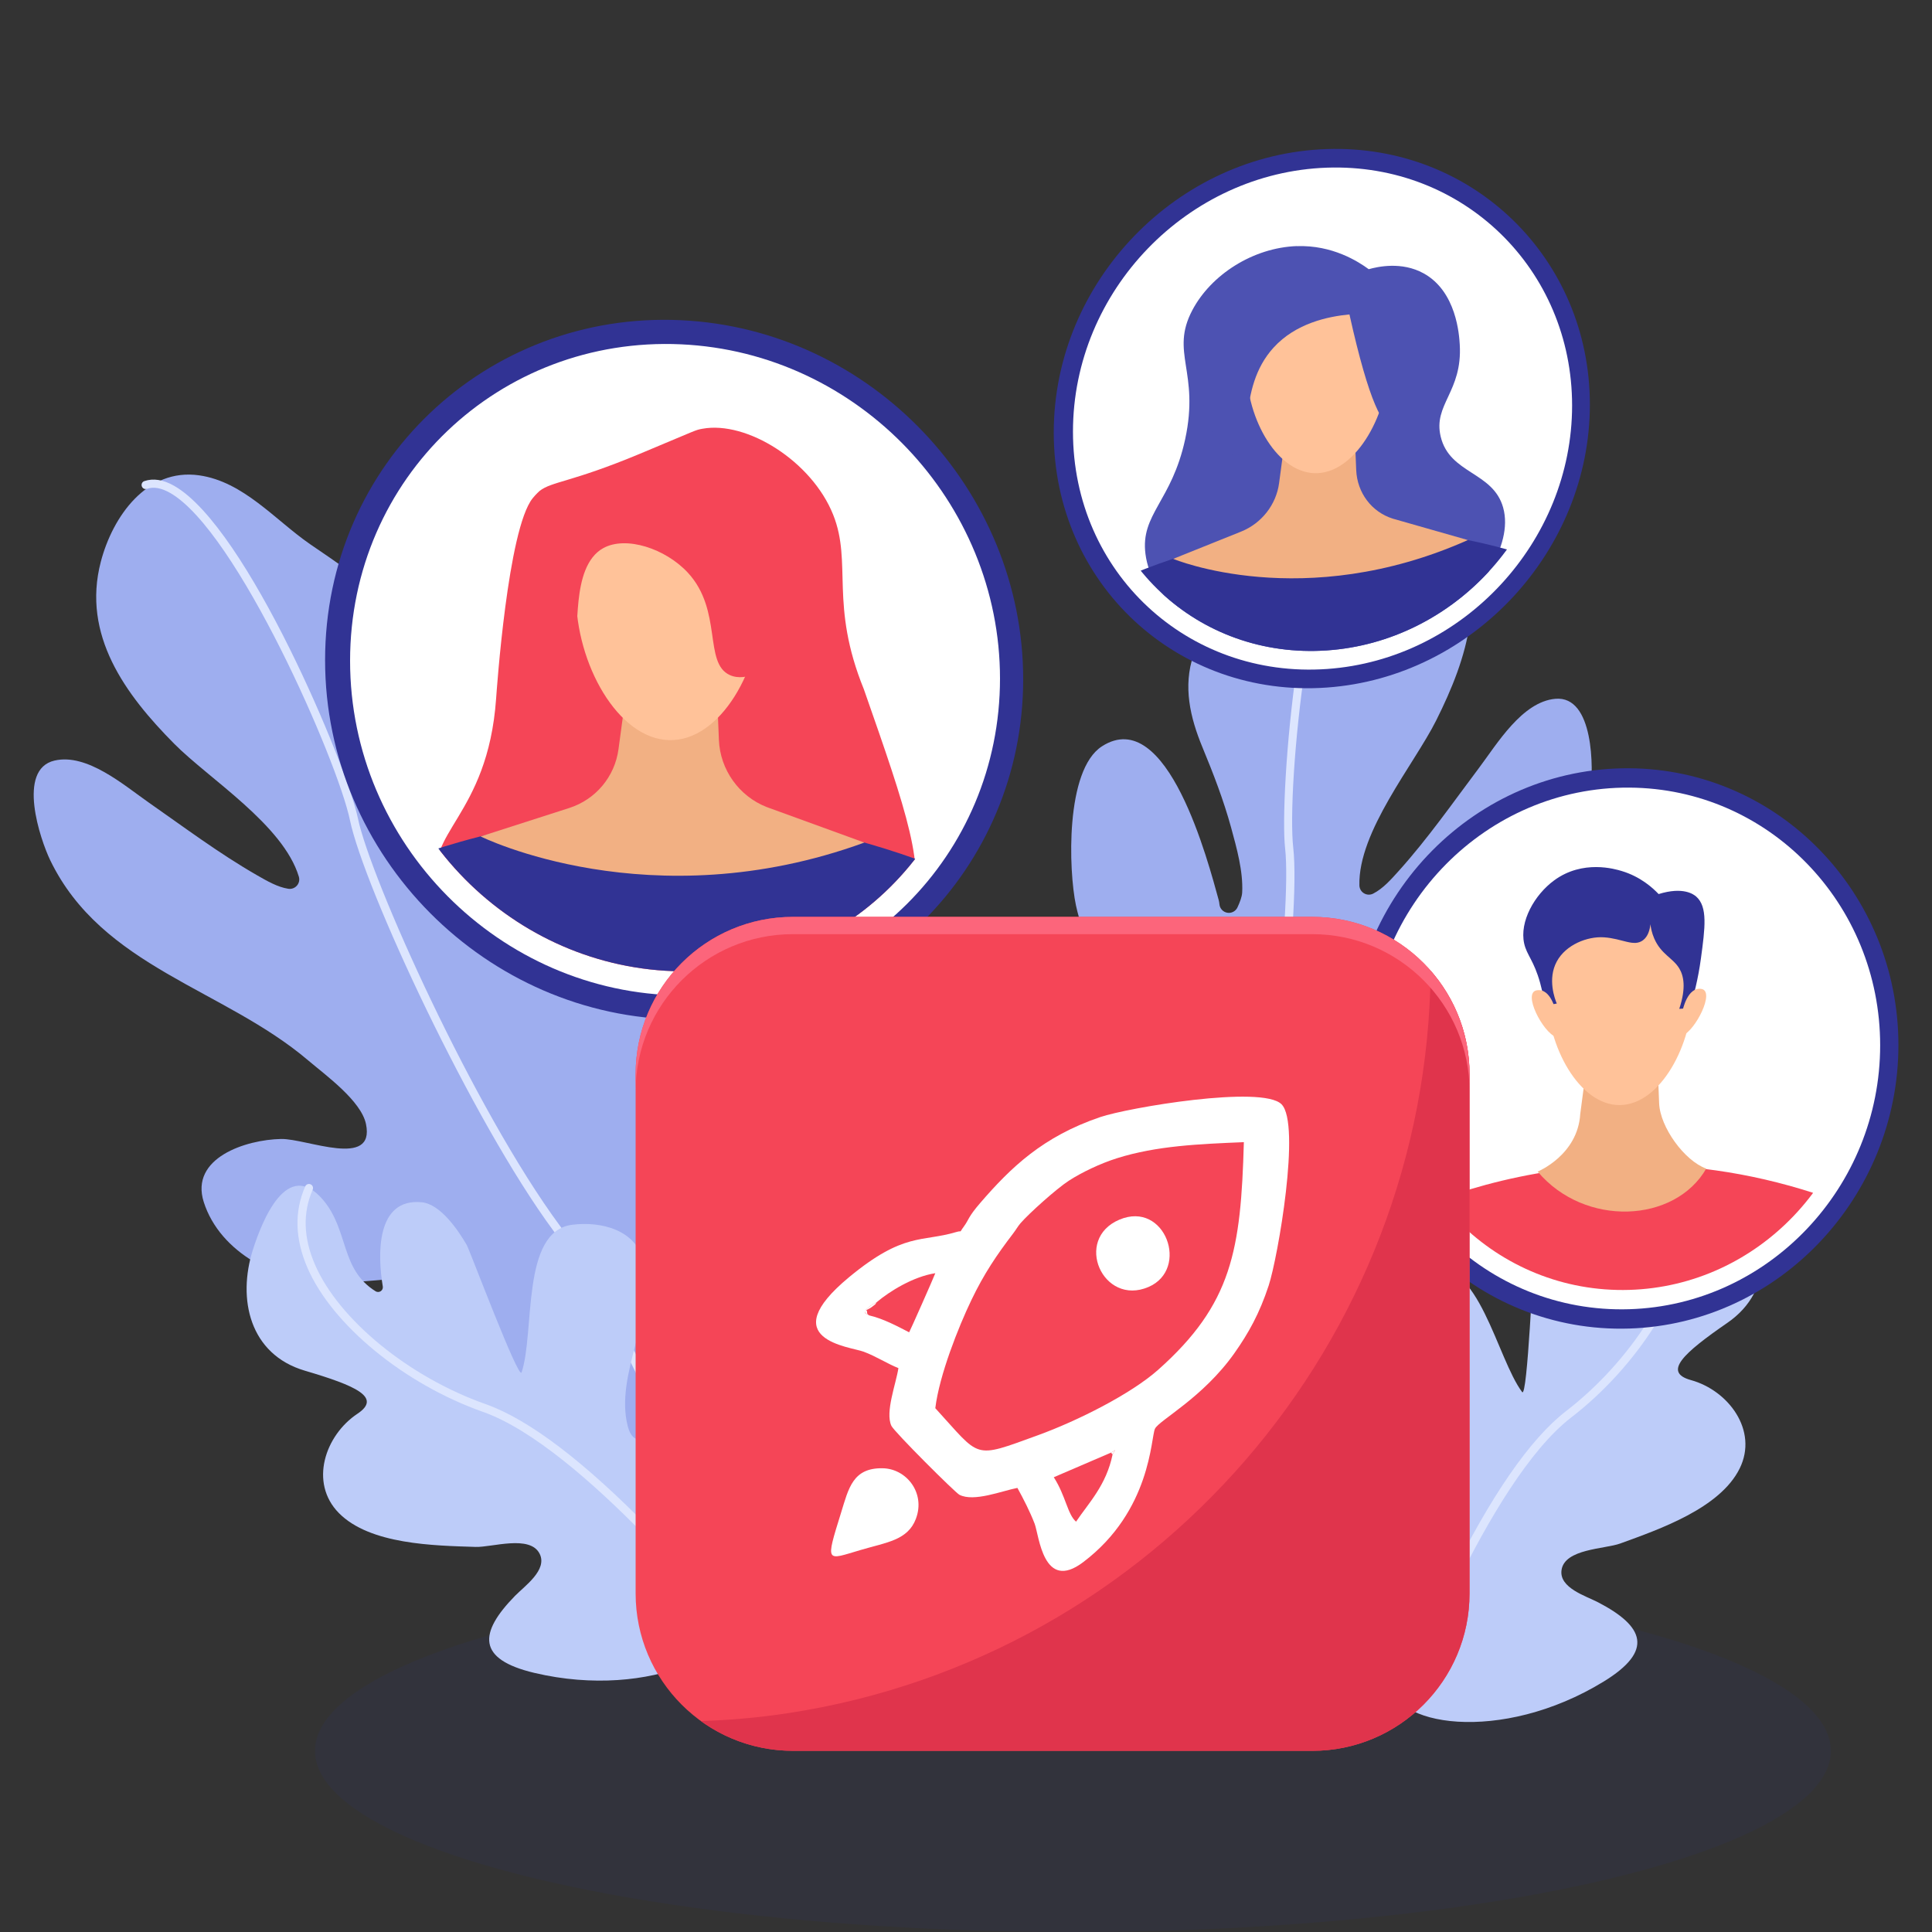 <?xml version="1.0" encoding="UTF-8"?> <svg xmlns="http://www.w3.org/2000/svg" xmlns:xlink="http://www.w3.org/1999/xlink" id="Illustration" viewBox="0 0 600 600"><rect x="0" y="0" width="600" height="600" fill="#333333" stroke="none"/> <defs> <style>.cls-1{fill:none;}.cls-2{opacity:.1;}.cls-2,.cls-3{fill:#313394;}.cls-4{clip-path:url(#clippath);}.cls-5{fill:#f54557;}.cls-6,.cls-7{fill:#fff;}.cls-8{fill:#f2b083;}.cls-9{fill:#ffc299;}.cls-10{fill:#fc657b;}.cls-11{fill:#9eaeef;}.cls-12{fill:#bdccf9;}.cls-13{fill:#e0344c;}.cls-14{fill:#dce5fe;}.cls-15{fill:#4d52b2;}.cls-16{clip-path:url(#clippath-1);}.cls-17{clip-path:url(#clippath-2);}.cls-7{fill-rule:evenodd;}</style> <clipPath id="clippath"> <path class="cls-1" d="M482.68,126.22c0,39.16-31.31,73.06-70.57,75.77-39.99,2.76-72.96-27.78-72.96-68.27s32.97-74.47,72.96-75.9c39.26-1.4,70.57,29.23,70.57,68.39Z"></path> </clipPath> <clipPath id="clippath-1"> <path class="cls-1" d="M578.22,324.69c0,40.75-32.05,74.72-72.24,75.9-40.92,1.19-74.64-31.96-74.64-74.07s33.72-76.1,74.64-75.93c40.19,.17,72.24,33.35,72.24,74.1Z"></path> </clipPath> <clipPath id="clippath-2"> <path class="cls-1" d="M303.34,210.55c0,50.85-40.76,91.64-91.88,91.1-52.07-.55-95-43.64-95-96.21s42.93-93.31,95-91.01c51.12,2.25,91.88,45.28,91.88,96.13Z"></path> </clipPath> </defs> <ellipse class="cls-2" cx="333.21" cy="543.74" rx="235.38" ry="56.26"></ellipse> <g> <g> <g> <path class="cls-11" d="M205.29,373.56c.47-6.26-.05-12.5,.83-18.73,1.87-13.22,7.37-24.57,12.33-36.72,3.41-8.35,9.09-23.03-1.42-28.78-5.16-2.82-11.55-1.29-16.5,1.02-14.97,6.99-19.37,12.61-21.98-7.02-1.45-10.89,.98-21.93-.2-32.73-1.19-10.92-9.91-40.95-23.1-44.37-23.43-6.08-20.08,44.9-19.53,56.65,.02,.43,.09,.89,.2,1.37,.29,1.29-.33,2.62-1.5,3.24-1.17,.62-2.62,.37-3.52-.6-1.27-1.36-2.35-2.69-2.83-3.94-2.37-6.14-2.69-13.67-3.02-20.18-.45-8.82,0-17.7,.67-26.5,.75-9.99-.12-19.88-6.31-28.11-6.09-8.09-14.97-13.52-23.17-19.2-10.84-7.51-20.64-19.39-34.4-21.34-16.25-2.3-26.85,12.75-30.53,26.83-5.96,22.8,7.62,41.24,22.84,56.58,10.78,10.86,33.82,25.15,38.66,41.23,.29,.97,.07,2.02-.6,2.78-.66,.76-1.67,1.13-2.67,.98-3.36-.53-6.5-2.36-9.8-4.25-11.67-6.7-22.62-14.91-33.65-22.61-7.59-5.3-19.07-15.3-29.15-12.96-11.81,2.73-4.46,24.5-1.33,30.98,16.05,33.19,53.95,39.9,80.11,62.15,5.39,4.58,16.44,12.53,17.94,19.76,2.89,13.93-18.45,4.49-26.34,4.63-10.96,.2-28.4,5.87-24.05,19.56,5.06,15.91,23.24,25.07,39.08,25.14,12.7,.06,26.2-2.93,38.8-1.16,11.53,1.61,9.19,14.54-1.76,14.78-4.52,.1-9.17-.2-13.68-.45-4.38-.24-17.86-2.76-18.78,4-.7,5.16,6.35,11.45,9.38,14.66,34.03,35.91,48,22.68,73.9,23.37,7.44,.2,13.72,4.12,18.26,9.84,1.96,2.47,5.32,13.04,8.83,12.94,4.84-.15,8-11.34,9.03-14.59,1.91-6.01,4.77-11.64,6.68-17.65,3.28-10.38,9.1-26.03,4.34-36.77-2.36-5.32-7.81-5.97-13.05-4.7-8.87,2.16-23.11,5.04-21.52-8.68,.79-6.81,2.02-13.57,2.53-20.41Z"></path> <path class="cls-14" d="M219.28,475.3c-.66,.22-1.37-.13-1.59-.79-.2-.57-20.35-57.79-45.8-92.26-25.33-34.29-58.86-106.62-63.22-127.57-3.8-18.28-35.08-89.81-55.84-101.6-2.72-1.55-5.12-1.98-7.18-1.27-.69,.23-1.39-.12-1.61-.79-.23-.66,.12-1.39,.79-1.61,2.76-.94,5.88-.46,9.26,1.47,22.71,12.91,53.69,87.03,57.07,103.29,3.86,18.57,36.04,90.38,62.77,126.57,25.69,34.78,45.96,92.35,46.16,92.93,.23,.66-.12,1.39-.78,1.62,0,0-.02,0-.02,0Z"></path> </g> <g> <path class="cls-12" d="M215.86,431.99c-4.94,3.26-17.66,23.53-20.91,10.91-4.16-16.21,8.98-34.52,4.91-51.2-2.37-9.71-13.04-12.48-22.16-11.34-15.99,2-11.52,33.39-15.72,45.84-.88,2.62-16.11-37.97-17.02-39.54-2.65-4.57-8.13-12.72-14.01-13.29-14.22-1.36-13.72,16.37-12.07,26.15,.1,.57-.15,1.15-.63,1.47-.48,.32-1.11,.33-1.6,.03-11.05-6.87-8.26-18.91-16.35-28.42-11.14-13.1-18.92,6.59-21.76,15.52-4.87,15.31-1.04,32.49,16.14,37.56,15.77,4.65,24.01,8.27,16.33,13.37-10.06,6.69-15.03,21.42-5.79,30.82,9.67,9.83,29.62,10.13,42.5,10.54,5.07,.16,16.89-3.86,19.88,2.14,2.5,5.02-4.68,10.01-7.66,13.06-11.25,11.51-11.91,19.68,6.05,23.93,36.27,8.57,67.84-7.59,62.92-21.43-2.31-6.54-.51-16.01-.4-22.71,.12-7.19,.2-14.38-.23-21.55-.44-7.28-.86-29.5-12.44-21.85Z"></path> <path class="cls-14" d="M228.41,507.23c-.49,.16-1.05,.01-1.39-.42-.46-.57-45.96-57.4-77.03-68.34-24.4-8.6-46.81-26.98-54.5-44.72-3.89-8.98-4.13-17.49-.7-25.3,.28-.64,1.03-.93,1.67-.65,.64,.28,.93,1.03,.65,1.67-3.13,7.14-2.89,14.97,.71,23.27,7.43,17.14,29.23,34.95,53.01,43.33,13.36,4.71,30.59,17.79,51.2,38.88,15.3,15.65,26.86,30.13,26.97,30.27,.44,.55,.35,1.35-.2,1.78-.12,.1-.26,.17-.39,.21Z"></path> </g> </g> <g> <g> <path class="cls-11" d="M346.94,406.36c-2.4-5.8-3.86-11.89-6.64-17.54-5.9-11.98-14.67-21.04-23.18-31.04-5.84-6.87-15.82-19.04-7.64-27.78,4.02-4.29,10.57-4.84,16-4.18,16.41,1.97,22.34,5.93,18.69-13.53-2.02-10.8-7.77-20.52-10.03-31.15-2.28-10.75-3.37-42,8.09-49.37,20.36-13.09,33.1,36.38,36.24,47.72,.12,.42,.19,.87,.24,1.36,.13,1.32,1.13,2.39,2.44,2.61,1.31,.22,2.6-.46,3.16-1.67,.78-1.69,1.39-3.29,1.46-4.63,.33-6.58-1.71-13.82-3.43-20.12-2.33-8.52-5.54-16.82-8.91-24.97-3.83-9.26-6.09-18.92-2.78-28.67,3.26-9.59,10-17.52,16.02-25.48,7.96-10.52,13.55-24.86,26.01-31.01,14.72-7.26,29.49,3.73,37.38,15.95,12.78,19.8,5.64,41.56-4.04,60.88-6.85,13.68-24.27,34.45-23.85,51.24,.03,1.01,.57,1.94,1.44,2.45,.87,.52,1.94,.55,2.84,.09,3.03-1.55,5.44-4.27,7.99-7.1,9-10.01,16.83-21.23,24.91-31.98,5.56-7.4,13.34-20.49,23.65-21.42,12.07-1.09,11.88,21.89,10.93,29.01-4.89,36.54-38.79,54.75-56.7,84.05-3.69,6.03-11.71,17.03-10.88,24.38,1.61,14.14,18.93-1.5,26.47-3.83,10.47-3.23,28.81-3.29,28.95,11.08,.16,16.7-14.25,31.07-29.27,36.08-12.05,4.02-25.81,5.4-37.23,11.01-10.45,5.13-4.19,16.68,6.29,13.49,4.33-1.32,8.65-3.05,12.86-4.7,4.08-1.6,16.1-8.2,19.09-2.06,2.28,4.68-2.45,12.86-4.34,16.85-21.12,44.74-38.52,36.53-62.91,45.28-7,2.51-11.74,8.2-14.27,15.05-1.09,2.95-.98,14.05-4.35,15.05-4.65,1.36-11.14-8.28-13.14-11.04-3.69-5.11-8.17-9.57-11.86-14.69-6.36-8.84-16.77-21.89-15.61-33.57,.58-5.79,5.56-8.11,10.93-8.54,9.1-.72,23.53-2.43,17.73-14.97-2.88-6.22-6.16-12.26-8.78-18.6Z"></path> <path class="cls-14" d="M365.42,507.39c.69,0,1.26-.55,1.27-1.25,.01-.61,1.28-61.26,14.71-101.95,13.36-40.48,22.63-119.67,20.23-140.93-2.1-18.55,5.29-96.27,21.32-113.96,2.1-2.32,4.25-3.48,6.42-3.45,.72,0,1.28-.55,1.29-1.25,0-.7-.55-1.28-1.25-1.29-2.92-.03-5.73,1.4-8.34,4.28-17.55,19.36-23.83,99.44-21.96,115.95,2.13,18.85-6.02,97.12-20.11,139.85-13.55,41.06-14.82,102.08-14.83,102.7-.01,.7,.54,1.28,1.25,1.29,0,0,.02,0,.02,0Z"></path> </g> <g> <path class="cls-12" d="M423.34,454.62c5.71,1.55,24.13,16.84,23.27,3.84-1.11-16.7-19.31-30-20.65-47.11-.78-9.97,8.49-15.93,17.51-17.69,15.82-3.1,21.37,28.13,29.24,38.65,1.66,2.21,3.45-41.1,3.82-42.88,1.09-5.17,3.75-14.62,9.16-17,13.09-5.74,18.14,11.27,19.63,21.07,.09,.57,.5,1.04,1.06,1.2,.56,.16,1.16-.03,1.53-.47,8.35-9.98,1.94-20.54,6.66-32.1,6.5-15.92,20.03,.36,25.52,7.95,9.41,13.02,11.13,30.54-3.61,40.72-13.53,9.34-20.23,15.35-11.34,17.8,11.65,3.21,20.97,15.66,15.12,27.47-6.11,12.36-24.97,18.87-37.09,23.28-4.77,1.74-17.25,1.6-18.22,8.24-.81,5.55,7.57,8.05,11.35,10.02,14.28,7.43,17.46,14.98,1.72,24.62-31.78,19.47-66.82,13.97-66.47-.71,.16-6.93-4.51-15.37-6.71-21.7-2.36-6.79-4.68-13.59-6.51-20.55-1.86-7.05-8.39-28.29,4.99-24.65Z"></path> <path class="cls-14" d="M434.91,530.02c.52,0,1-.32,1.19-.83,.25-.69,25.75-68.88,51.84-88.97,20.49-15.78,36.04-40.25,37.81-59.5,.9-9.75-1.54-17.91-7.23-24.26-.47-.52-1.27-.57-1.79-.1-.52,.47-.57,1.27-.1,1.79,5.2,5.8,7.42,13.31,6.59,22.33-1.71,18.6-16.86,42.33-36.83,57.72-11.22,8.65-23.51,26.45-36.5,52.92-9.64,19.65-16.11,37.01-16.17,37.18-.24,.66,.09,1.39,.75,1.63,.15,.05,.29,.08,.44,.08Z"></path> </g> </g> </g> <g> <path class="cls-3" d="M412.11,213.52c-46.38,3.33-84.86-32.16-84.86-79.18s38.48-86.53,84.86-88.05c45.41-1.49,81.64,34.11,81.64,79.35s-36.24,84.63-81.64,87.88Z"></path> <path class="cls-6" d="M488.23,125.93c0,42.23-33.74,78.85-76.11,81.83-43.22,3.04-78.9-29.94-78.9-73.72s35.68-80.49,78.9-81.97c42.37-1.45,76.11,31.63,76.11,73.87Z"></path> <g class="cls-4"> <g> <path class="cls-15" d="M402.8,76.42c-13.72,.48-26.74,8.95-32.52,19.93-6.96,13.22,2.33,18.99-2.21,40.03-4.18,19.38-13.95,23.27-12.33,35.71,1.77,13.62,15.11,21.49,20.38,24.6,23.72,13.98,60.8,11,79.63-10.2,1.57-1.77,14.57-16.41,11.06-28.88-3.14-11.17-16.6-10.38-19.39-22.01-2.4-10.02,6.79-13.9,5.92-28.59-.17-2.87-.98-16.48-11.22-22.12-6.82-3.76-14.3-2.06-17.05-1.29-3.29-2.42-11.32-7.54-22.28-7.16Z"></path> <path class="cls-3" d="M333.21,187.53s69.32-44.92,155.01-9.99c0,0-10.92,35.35-76.11,41.81-67.23,6.67-78.9-31.82-78.9-31.82Z"></path> <path class="cls-8" d="M399.83,130.55l-2.6,19.51c-.89,6.66-5.43,12.46-11.75,15.01l-21.13,8.49s40.44,16.91,91.51-5.84l-23.28-6.64c-6.61-2.07-11.11-8.04-11.4-15.14l-.67-16.47-20.68,1.08Z"></path> <path class="cls-9" d="M431.34,111.83c0,16.33-9.83,34.42-22.01,35.11-12.25,.69-22.24-16.47-22.24-32.97s9.99-25.94,22.24-26.46c12.19-.52,22.01,8,22.01,24.33Z"></path> <path class="cls-15" d="M419.08,97.65c-6.62,.64-16.64,2.69-23.58,10.32-11.66,12.81-6.12,31.89-11.31,33.32-4.62,1.27-11.77-12.14-11.66-27.3,.1-12.69,4.43-27.84,15.73-32.07,6.63-2.49,8.58,1.02,29.97,2.23,12.46,.7,7.57,6.51,10.37,8.47,12.44,8.71,10.87,39.25,4.17,39.99-3.18,.35-7.56-7.38-13.69-34.97Z"></path> </g> </g> </g> <g> <path class="cls-3" d="M505.99,412.59c-47.46,1.51-86.82-37.02-86.82-85.92s39.36-88.41,86.82-88.08c46.47,.32,83.58,38.88,83.58,85.96s-37.1,86.56-83.58,88.04Z"></path> <path class="cls-6" d="M583.9,324.62c0,43.96-34.55,80.64-77.92,81.97-44.22,1.35-80.72-34.45-80.72-79.99s36.5-82.25,80.72-82c43.37,.24,77.92,36.07,77.92,80.03Z"></path> <g class="cls-16"> <g> <path class="cls-5" d="M425.27,382.44s70.92-43.84,158.64-3.92c0,0-11.18,36.33-77.92,40.32-68.79,4.11-80.72-36.41-80.72-36.41Z"></path> <path class="cls-8" d="M493.42,325.75l-2.66,20.19c-.77,12.83-13.23,17.91-13.23,17.91,14.63,17.35,42.58,16.03,52.36-.93-6.76-2.42-14.33-12.86-14.63-20.26l-.68-17.17-21.16,.26Z"></path> <path class="cls-9" d="M525.67,307.58c0,16.99-10.06,35.41-22.53,35.61-12.54,.21-22.76-18.07-22.76-35.23s10.22-26.58,22.76-26.61c12.47-.03,22.53,9.23,22.53,26.22Z"></path> <path class="cls-3" d="M479.71,312.3c1.25-.21,2.51-.43,3.76-.64-.58-1.4-2.95-7.6,0-13.06,2.83-5.24,9.5-7.83,14.59-7.51,5.78,.36,9.25,3.06,12.15,.94,1.63-1.19,2.16-3.33,2.34-5,.13,1.07,.42,2.65,1.17,4.39,2.16,5,5.8,6.03,7.79,9.33,1.34,2.22,2.21,5.95,0,12.56,1.1-.08,2.2-.15,3.3-.23,1.16-3.71,2.55-8.96,3.42-15.38,1.29-9.53,2.17-16.09-1.48-19.28-.73-.63-3.95-3.15-11.65-.76-1.81-1.91-5.61-5.4-11.47-7.16-2.03-.61-12.08-3.63-20.99,2.92-6.06,4.45-10.81,12.76-9.29,19.61,.81,3.62,3.02,5.24,4.96,12.25,.82,2.96,1.2,5.45,1.39,7.03Z"></path> <path class="cls-9" d="M522.54,313.88s1.45-7.46,5.84-6.76c4.38,.7-1.9,12.95-5.84,14.46v-7.71Z"></path> <path class="cls-9" d="M483.2,314.27s-1.47-7.5-5.96-6.72c-4.49,.78,1.94,13.06,5.96,14.49v-7.78Z"></path> </g> </g> </g> <g> <path class="cls-3" d="M211.46,316.62c-60.4-.48-110.5-50.56-110.5-111.62s50.11-108.39,110.5-105.56c59.12,2.77,106.3,52.76,106.3,111.5s-47.18,106.15-106.3,105.68Z"></path> <path class="cls-6" d="M310.56,210.74c0,54.85-43.93,98.9-99.1,98.39-56.28-.52-102.74-47.05-102.74-103.91s46.46-100.85,102.74-98.29c55.17,2.51,99.1,48.97,99.1,103.81Z"></path> <g class="cls-17"> <g> <path class="cls-5" d="M136.5,274.82c-5.44-15.77,14.97-21.14,17.57-57.83,.18-2.49,3.63-52.61,11.34-62.24,1.02-1.28,2.17-2.29,2.17-2.29,3.85-2.99,9.81-2.64,31.06-11.5,18.21-7.6,17.16-7.38,19.52-7.81,13.69-2.52,33.94,10.02,40.6,26.74,5.98,15-1.19,27.81,9.52,54.17h0c13.28,37.94,19.92,56.9,13.91,68.82-18.26,36.2-133.48,27.34-145.68-8.05Z"></path> <path class="cls-3" d="M108.72,274.7s90.26-51.17,201.84,3.07c0,0-14.21,44.77-99.1,46.42-87.55,1.7-102.74-49.49-102.74-49.49Z"></path> <path class="cls-8" d="M195.46,207.59l-3.38,25.07c-1.15,8.55-7.07,15.63-15.3,18.27l-27.51,8.84s52.66,26.15,119.16,1.9l-30.32-11.03c-8.61-3.37-14.47-11.6-14.85-20.85l-.87-21.46-26.93-.74Z"></path> <path class="cls-9" d="M236.5,186.54c0,21.21-12.8,43.69-28.66,43.31-15.96-.37-28.96-23.7-28.96-45.12s13-32.66,28.96-32.06c15.87,.59,28.66,12.67,28.66,33.87Z"></path> <path class="cls-5" d="M177.92,198.53c2.75-.07-1.22-22.43,9.44-28.31,7.08-3.9,19.35,.17,26.26,7.63,10.88,11.76,4.79,28.06,13.04,31.8,5.23,2.37,12.22-2.17,15.57-5.54,10.45-10.51,9.03-33.41-3.33-46.67-9.85-10.57-23.22-11.36-26.39-11.45-18.2-.51-34.91,12.48-38.74,28.29-2.94,12.15,2.13,24.3,4.16,24.25Z"></path> </g> </g> </g> <g> <path class="cls-5" d="M407.52,543.73H246.27c-26.99,0-48.87-21.88-48.87-48.87v-161.25c0-26.99,21.88-48.87,48.87-48.87h161.25c26.99,0,48.87,21.88,48.87,48.87v161.25c0,26.99-21.88,48.87-48.87,48.87Z"></path> <path class="cls-7" d="M345.01,451.14l1.32-.79-.8,1.3c-1.95,9.62-7.49,15.16-11.35,20.92-2.67-2.27-3.18-7.98-6.92-13.8l17.75-7.63h0Zm-75.07-42.64l-1.29-.72c.45-1.12-.45-.46,1.36-1.99,.59-.49,1.5-.93,2.28-1.4,4.01-3.39,11.29-7.91,18.18-8.99-.51,1.39-7.91,18.1-8.13,18.36-3.42-1.77-8.07-4.27-12.4-5.25h0Zm20.53,28.8c1.24-10.22,7.19-25.21,11.21-33.57,3.91-8.16,7.87-14,12.95-20.65,.94-1.22,1.41-2.16,2.31-3.21,2.51-2.92,11.16-10.71,14.97-13.17,3.92-2.55,9.74-5.35,14.98-7,12.32-3.88,25.5-4.41,39.4-4.99-.92,33.55-3.67,50.28-26.6,70.68-8.48,7.54-25.08,15.88-37.36,20.34-20.44,7.42-17.56,7.18-31.86-8.4h0Zm25.51,24.81c1.87,3.4,3.86,7.28,5.33,11.08,1.4,3.63,2.66,21.34,15.07,11.96,21.15-16,21-38.76,22.31-41.45,1.29-2.64,14.9-9.61,24.68-23.48,4.4-6.24,7.77-12.28,10.63-20.98,2.85-8.68,10.08-50.23,3.98-56.31-6.04-6.01-47.65,1.06-56.29,3.99-17.92,6.09-27.79,15.71-37.23,26.62-3.9,4.51-3.53,5.2-5.09,7.31-1.79,2.43-.2,1.1-2.44,1.78-10.66,3.19-16.24-.06-33.23,14-23.58,19.52,.26,21.55,4.54,23.16,3.95,1.49,7.31,3.71,10.77,5.09-.75,4.91-4.16,13.66-2.19,17.91,.85,1.84,19.8,20.74,21.14,21.43,4.5,2.32,13.21-1.22,18.01-2.14v.03Z"></path> <path class="cls-7" d="M284.45,471.64c3.02-7.98-2.93-15.56-10.38-15.66-9.22-.14-10.52,6.21-12.86,13.77-4.97,16.03-4.68,14.77,6.11,11.6,8.07-2.38,14.6-3.01,17.13-9.69h0Z"></path> <path class="cls-7" d="M347.65,378.77c-14.37,6.07-5.16,27.01,9.03,20.91,12.86-5.53,5.19-26.91-9.03-20.91Z"></path> <path class="cls-7" d="M269.94,408.49c-1.1-.72-.33-.77-.87-1.63,.71-.4,1.02-.45,1.74-1,1.78-1.36,.69-.52,1.49-1.49-.78,.47-1.69,.9-2.28,1.4-1.82,1.53-.92,.87-1.36,1.99l1.29,.72Z"></path> <polygon class="cls-7" points="345.52 451.66 346.33 450.35 345.01 451.14 345.52 451.66"></polygon> <path class="cls-13" d="M407.52,543.73H246.27c-10.68,0-20.54-3.43-28.59-9.23,8.84-.31,17.47-1,27.1-2.47,113.68-17.36,198.49-115.31,199.52-230.55,7.51,8.6,12.06,19.83,12.06,32.15v161.25c0,26.99-21.88,48.87-48.87,48.87h.02Z"></path> <path class="cls-10" d="M407.52,284.75H246.27c-26.99,0-48.87,21.88-48.87,48.87v5.36c0-26.99,21.88-48.87,48.87-48.87h161.25c26.99,0,48.87,21.88,48.87,48.87v-5.36c0-26.99-21.88-48.87-48.87-48.87Z"></path> </g> </svg> 